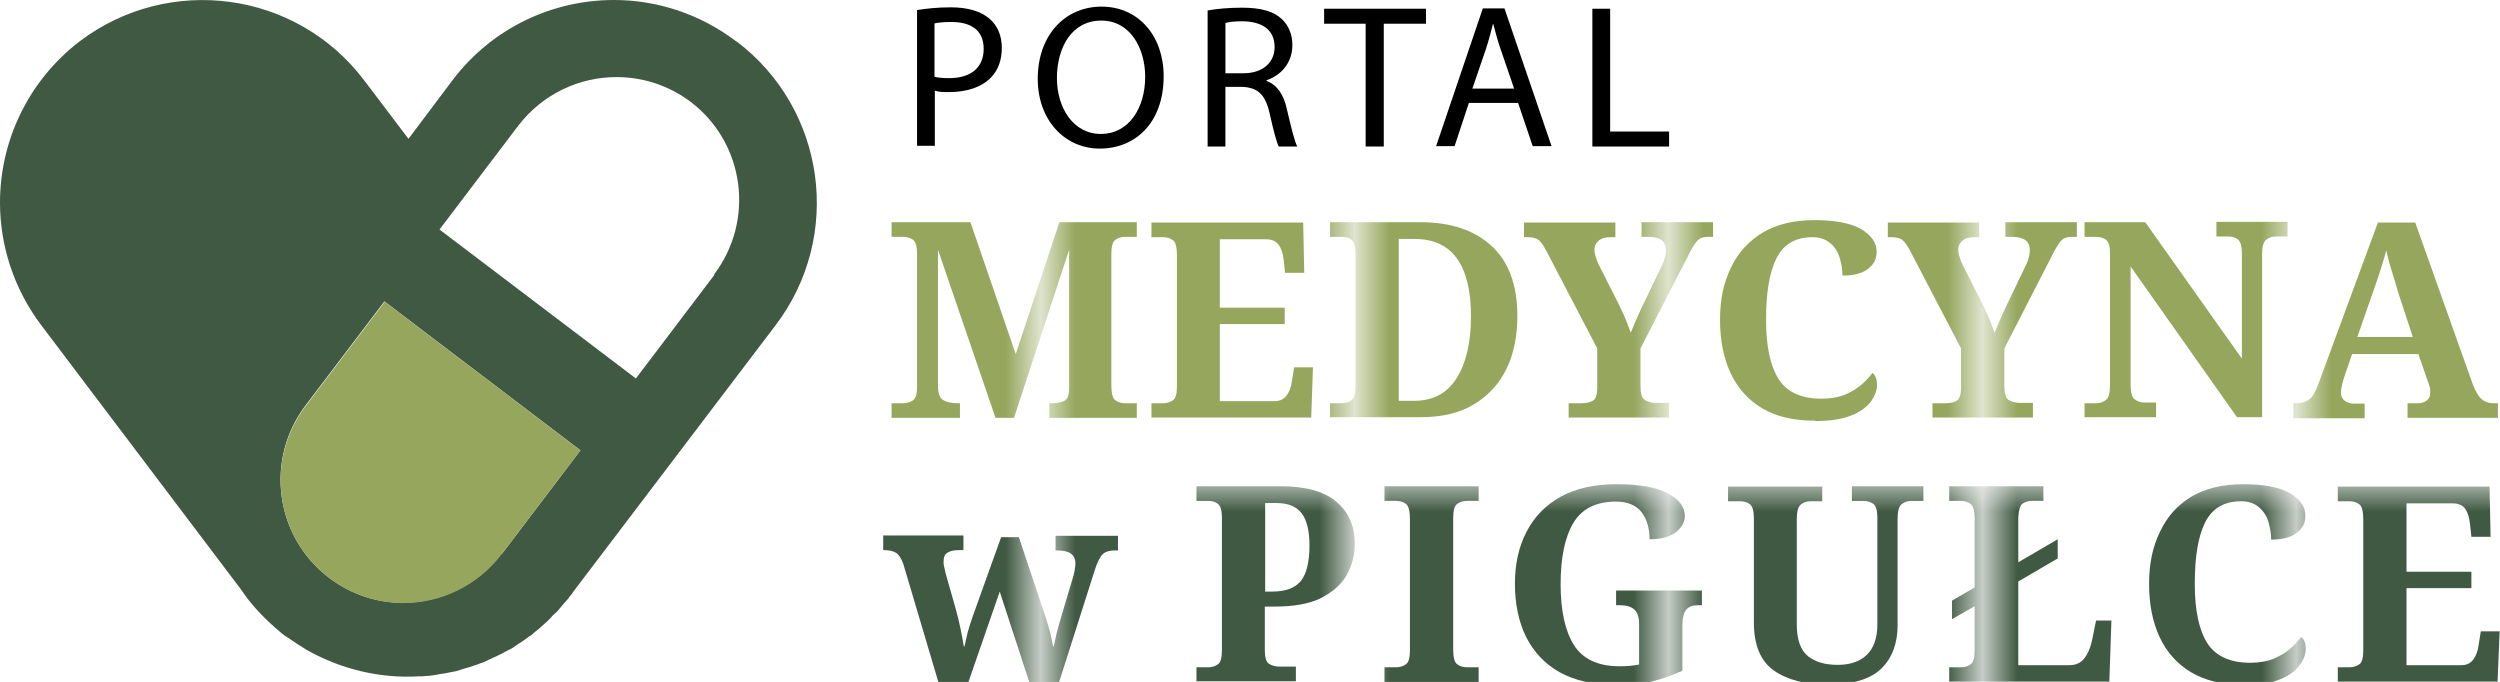 <?xml version="1.0" encoding="UTF-8"?>
<svg id="Group_2688" data-name="Group 2688" xmlns="http://www.w3.org/2000/svg" xmlns:xlink="http://www.w3.org/1999/xlink" viewBox="0 0 71.67 19.55">
  <defs>
    <style>
      .cls-1 {
        fill: #96a65d;
      }

      .cls-1, .cls-2, .cls-3, .cls-4, .cls-5, .cls-6 {
        stroke-width: 0px;
      }

      .cls-2 {
        fill: #000;
      }

      .cls-3 {
        fill: #405942;
      }

      .cls-4 {
        fill: none;
      }

      .cls-5 {
        fill: url(#New_Pattern_Swatch_4);
      }

      .cls-6 {
        fill: url(#New_Pattern_Swatch_3);
      }
    </style>
    <pattern id="New_Pattern_Swatch_3" data-name="New Pattern Swatch 3" x="0" y="0" width="8.3" height="8.3" patternTransform="translate(-5.67 50.17)" patternUnits="userSpaceOnUse" viewBox="0 0 8.3 8.3">
      <g>
        <rect class="cls-4" x="0" width="8.3" height="8.3"/>
        <rect class="cls-1" x="0" width="8.3" height="8.3"/>
      </g>
    </pattern>
    <pattern id="New_Pattern_Swatch_4" data-name="New Pattern Swatch 4" x="0" y="0" width="8.3" height="8.3" patternTransform="translate(-5.67 50.17)" patternUnits="userSpaceOnUse" viewBox="0 0 8.3 8.3">
      <g>
        <rect class="cls-4" x="0" width="8.3" height="8.3"/>
        <rect class="cls-3" x="0" width="8.3" height="8.3"/>
      </g>
    </pattern>
  </defs>
  <g>
    <path class="cls-3" d="M21.12,1.19c2.55,1.93,3.06,5.58,1.11,8.14l-5.77,7.6s-.05.07-.07.1l-.06.07s-.02.03-.03.05c-.11.12-.21.24-.31.36-.05.05-.09.09-.14.13-.08.1-.17.18-.26.26-.07.07-.15.13-.22.19-.06.04-.1.09-.15.13-.03,0-.05.03-.07.04-.09.07-.19.14-.29.2-.06.04-.13.09-.19.13-.11.05-.21.11-.31.16-.07.03-.13.07-.21.1-.1.05-.2.09-.3.14-.08.02-.15.06-.23.08-.1.04-.21.07-.32.1-.07.02-.14.05-.22.07-.12.02-.24.05-.36.07-.06,0-.12.02-.19.03-.14.03-.29.04-.44.05-.03,0-.07,0-.1,0-1.08.06-2.19-.19-3.2-.76h0c-.15-.09-.3-.19-.45-.29,0,0-.03-.02-.04-.03-.05-.03-.1-.06-.14-.09-.1-.07-.19-.16-.29-.24l-.02-.02c-.37-.33-.68-.67-.94-1.06L1.18,9.32C.39,8.27,0,7.03,0,5.81,0,4.06.79,2.33,2.29,1.18c2.56-1.93,6.2-1.44,8.14,1.11l1.28,1.69,1.27-1.69C14.12.79,15.85,0,17.6,0c1.22,0,2.46.39,3.51,1.19ZM20.47,7.87c1.18-1.56.88-3.77-.67-4.95-.64-.48-1.38-.71-2.13-.71-1.06,0-2.11.48-2.81,1.39l-2.26,2.98,5.63,4.27,2.25-2.97ZM14.38,15.89l2.26-2.98-5.62-4.27-2.26,2.98c-1.18,1.56-.87,3.77.67,4.94.64.49,1.39.72,2.12.72,1.07,0,2.12-.49,2.82-1.4Z"/>
    <path class="cls-1" d="M16.64,12.91l-2.26,2.98c-.69.91-1.75,1.4-2.82,1.4-.73,0-1.49-.24-2.12-.72-1.55-1.17-1.86-3.38-.67-4.94l2.26-2.98,5.62,4.27Z"/>
  </g>
  <g>
    <path class="cls-2" d="M26.28.29c.25-.04.57-.08.98-.08.5,0,.87.12,1.11.33.22.19.35.47.35.83s-.11.64-.3.84c-.27.29-.71.43-1.21.43-.15,0-.29,0-.41-.04v1.58h-.51V.29ZM26.79,2.2c.11.03.25.04.42.04.62,0,.99-.3.99-.84s-.37-.77-.93-.77c-.22,0-.39.02-.48.04v1.54Z"/>
    <path class="cls-2" d="M33.36,2.18c0,1.36-.83,2.08-1.83,2.08s-1.78-.81-1.78-2c0-1.25.78-2.07,1.83-2.07s1.78.83,1.78,2ZM30.3,2.24c0,.84.46,1.6,1.26,1.6s1.27-.74,1.27-1.64c0-.79-.41-1.61-1.26-1.61s-1.27.78-1.27,1.65Z"/>
    <path class="cls-2" d="M34.62.3c.26-.05.63-.08.98-.08.54,0,.9.1,1.14.32.2.18.31.45.31.75,0,.52-.33.87-.74,1.01v.02c.3.11.49.39.58.8.13.55.22.93.3,1.08h-.53c-.06-.11-.15-.45-.26-.94-.12-.54-.33-.75-.79-.77h-.48v1.71h-.51V.3ZM35.13,2.1h.52c.54,0,.89-.3.89-.75,0-.51-.37-.73-.91-.74-.25,0-.42.02-.5.05v1.44Z"/>
    <path class="cls-2" d="M39.16.68h-1.2V.25h2.92v.43h-1.21v3.52h-.52V.68Z"/>
    <path class="cls-2" d="M42.11,2.95l-.41,1.24h-.53l1.34-3.95h.62l1.35,3.95h-.54l-.42-1.24h-1.4ZM43.41,2.55l-.39-1.14c-.09-.26-.15-.49-.21-.72h-.01c-.06.23-.12.47-.2.71l-.39,1.14h1.19Z"/>
    <path class="cls-2" d="M45.65.25h.51v3.52h1.69v.43h-2.2V.25Z"/>
  </g>
  <g>
    <path class="cls-6" d="M25.56,11.98v-.42h.33c.11,0,.2-.03.28-.08.08-.05.12-.18.12-.39v-3.82c0-.21-.04-.34-.12-.4-.08-.05-.17-.08-.28-.08h-.33v-.42h2.26l1.3,3.78,1.25-3.78h2.22v.42h-.33c-.12,0-.21.03-.29.09s-.11.2-.11.42v3.75c0,.22.04.37.11.42.08.06.17.09.29.09h.33v.42h-2.51v-.42h.08c.17,0,.29-.03.37-.08.08-.05.12-.17.12-.36v-3.96l-1.58,4.82h-.53l-1.65-4.82v3.89c0,.22.05.37.15.42.1.06.24.09.43.09h.05v.42h-1.94Z"/>
    <path class="cls-6" d="M33.01,11.98v-.42h.33c.11,0,.2-.03.28-.08.08-.05.12-.18.12-.39v-3.78c0-.22-.04-.37-.11-.42-.08-.06-.17-.09-.29-.09h-.33v-.42h4.35l.03,1.44h-.55l-.04-.37c-.02-.19-.07-.34-.15-.44-.08-.1-.19-.15-.36-.15h-1.32v1.96h1.86v.47h-1.86v2.21h1.57c.16,0,.27-.06.35-.17.08-.11.13-.25.15-.43l.06-.37h.54l-.05,1.44h-4.59Z"/>
    <path class="cls-6" d="M38.13,11.98v-.42h.33c.12,0,.21-.03.29-.09.08-.06.11-.2.11-.42v-3.78c0-.21-.04-.34-.12-.4s-.17-.08-.28-.08h-.33v-.42h2.59c.87,0,1.55.23,2.04.68.49.45.74,1.12.74,2.01,0,.57-.1,1.08-.31,1.51s-.52.77-.93,1.02c-.41.25-.92.37-1.53.37h-2.59ZM40.1,11.49h.44c.54,0,.94-.21,1.22-.65.27-.43.41-1.02.41-1.77s-.14-1.3-.41-1.67c-.27-.37-.68-.55-1.21-.55h-.45v4.63Z"/>
    <path class="cls-6" d="M44.97,11.98v-.42h.37c.12,0,.23-.02.32-.07.09-.05.13-.18.13-.41v-1.09l-1.45-2.78c-.08-.15-.15-.26-.22-.32-.07-.06-.18-.09-.33-.09h-.1v-.42h2.62v.42h-.13c-.16,0-.27.03-.35.1-.08.07-.12.15-.12.25,0,.07.01.14.04.22.02.08.05.15.08.21l.58,1.15c.08.17.15.31.2.44.05.13.1.25.14.37.06-.14.12-.29.19-.45.07-.16.15-.33.24-.51l.45-.94c.06-.11.09-.21.11-.29.02-.08.02-.14.02-.18,0-.26-.17-.38-.52-.38h-.18v-.42h2.05v.42h-.15c-.14,0-.24.04-.31.12-.07.08-.17.24-.29.49l-1.33,2.59v1.07c0,.22.04.36.13.41.09.05.19.08.31.08h.38v.42h-2.89Z"/>
    <path class="cls-6" d="M52.02,12.06c-.61,0-1.11-.12-1.51-.36s-.7-.58-.9-1.01c-.2-.43-.3-.94-.3-1.52s.1-1.06.31-1.49c.2-.43.51-.77.91-1.01.4-.24.9-.36,1.49-.36s1.05.09,1.34.26c.29.18.44.39.44.65,0,.2-.08.36-.25.49-.17.13-.41.19-.73.19,0-.17-.03-.34-.08-.51-.05-.17-.14-.31-.27-.42-.13-.11-.3-.17-.51-.17-.5,0-.84.21-1.04.62s-.29.99-.29,1.75.12,1.32.36,1.7c.24.37.65.56,1.23.56.26,0,.47-.04.66-.11.18-.08.34-.17.47-.28s.24-.23.33-.35c.09.07.13.19.13.34s-.05.3-.16.46c-.11.16-.29.3-.55.41-.26.11-.61.17-1.05.17Z"/>
    <path class="cls-6" d="M55.4,11.98v-.42h.37c.13,0,.23-.02.32-.07.09-.05.13-.18.13-.41v-1.09l-1.45-2.78c-.08-.15-.15-.26-.22-.32s-.18-.09-.33-.09h-.1v-.42h2.62v.42h-.13c-.16,0-.27.03-.35.1-.08.07-.12.15-.12.25,0,.07.01.14.04.22.02.08.05.15.08.21l.58,1.15c.08.17.15.31.2.44s.1.25.14.37c.06-.14.12-.29.19-.45.07-.16.15-.33.24-.51l.45-.94c.06-.11.09-.21.11-.29.02-.08.02-.14.02-.18,0-.26-.17-.38-.52-.38h-.18v-.42h2.05v.42h-.15c-.14,0-.24.04-.31.12-.07.08-.17.24-.29.49l-1.33,2.59v1.07c0,.22.04.36.13.41.09.05.19.08.31.08h.38v.42h-2.89Z"/>
    <path class="cls-6" d="M59.76,11.98v-.42h.33c.11,0,.2-.03.28-.09.08-.06.12-.2.12-.42v-3.78c0-.21-.04-.34-.12-.4-.08-.05-.17-.08-.28-.08h-.33v-.42h1.74l2.77,3.91v-3.02c0-.21-.04-.34-.12-.4s-.17-.08-.28-.08h-.33v-.42h2.04v.42h-.33c-.11,0-.2.03-.28.09-.08.06-.12.2-.12.42v4.67h-.72l-3.05-4.32v3.39c0,.22.04.37.12.42.08.06.17.09.28.09h.33v.42h-2.04Z"/>
    <path class="cls-6" d="M65.75,11.98v-.42h.09c.14,0,.26-.04.36-.11s.19-.23.27-.46l1.7-4.61h1.07l1.64,4.61c.08.22.17.37.26.45s.21.12.33.12h.14v.42h-2.59v-.42h.31c.08,0,.15-.02.23-.07.07-.05.11-.12.11-.23,0-.06,0-.12-.02-.18-.02-.06-.03-.11-.05-.15l-.27-.78h-1.9l-.23.67c-.02.06-.04.14-.06.22-.02.09-.03.16-.03.22,0,.1.04.18.11.23.07.05.15.08.24.08h.33v.42h-2.04ZM67.59,9.66h1.58l-.42-1.28c-.05-.18-.11-.38-.18-.6-.07-.22-.12-.42-.16-.6-.05.17-.1.36-.17.57-.07.21-.13.41-.2.59l-.46,1.32Z"/>
    <path class="cls-5" d="M26.9,19.55l-1-3.37c-.06-.17-.13-.28-.21-.33s-.2-.08-.35-.08h-.02v-.42h2.3v.42h-.1c-.16,0-.27.02-.35.07-.08.04-.12.13-.12.26,0,.04,0,.09.02.16.01.06.03.12.04.18l.29,1.02c.05.19.1.38.14.58.04.2.07.36.09.49h.02c.03-.13.06-.27.09-.4.04-.14.09-.3.16-.5l.8-2.23h.51l.77,2.31c.06.19.11.35.14.48.03.13.05.25.07.34h.02c.03-.13.05-.25.08-.37.03-.12.07-.27.13-.47l.34-1.14c.02-.07.04-.14.05-.21.01-.08.02-.13.02-.18,0-.26-.17-.38-.52-.38h-.05v-.42h1.79v.42h-.1c-.15,0-.27.04-.34.11-.08.08-.16.24-.24.5l-1.01,3.17h-.85l-.85-2.6-.9,2.6h-.85Z"/>
    <path class="cls-5" d="M34.3,19.55v-.42h.33c.12,0,.21-.03.29-.09.08-.06.11-.2.11-.42v-3.78c0-.21-.04-.34-.12-.4s-.17-.08-.28-.08h-.33v-.42h2.41c.73,0,1.26.15,1.61.45.35.3.52.7.52,1.21,0,.31-.08.61-.23.88-.15.27-.4.49-.73.66s-.79.25-1.35.25h-.27v1.25c0,.21.04.34.12.39.08.05.18.08.29.08h.48v.42h-2.86ZM36.27,16.96h.19c.39,0,.66-.1.83-.3.16-.2.25-.54.25-1.01,0-.42-.07-.73-.22-.93s-.39-.3-.74-.3h-.31v2.54Z"/>
    <path class="cls-5" d="M39.69,19.55v-.42h.33c.11,0,.21-.03.29-.09.08-.06.11-.2.11-.42v-3.75c0-.22-.04-.37-.11-.42-.08-.06-.17-.09-.29-.09h-.33v-.42h2.7v.42h-.33c-.12,0-.21.03-.29.09-.08.06-.11.2-.11.42v3.75c0,.22.04.37.11.42.08.06.17.09.29.09h.33v.42h-2.7Z"/>
    <path class="cls-5" d="M46.32,19.63c-.65,0-1.18-.12-1.61-.36s-.74-.58-.96-1.01c-.21-.43-.32-.94-.32-1.52s.11-1.06.33-1.49c.22-.43.55-.77.98-1.01.44-.24.97-.36,1.61-.36s1.14.09,1.46.26c.33.18.49.39.49.65,0,.18-.09.34-.26.47-.17.13-.42.2-.75.2,0-.32-.08-.58-.23-.78-.16-.2-.4-.3-.74-.3-.57,0-.98.21-1.22.62-.24.41-.36.99-.36,1.75s.13,1.34.38,1.74c.25.4.69.61,1.3.61.1,0,.2,0,.29-.01s.19-.02.28-.04v-1.15c0-.21-.05-.35-.14-.43s-.23-.12-.42-.12h-.1v-.42h2.46v.42h-.1c-.16,0-.28.04-.35.13-.07.08-.11.24-.11.46v1.29c-.31.14-.62.25-.93.32-.31.07-.64.11-1,.11Z"/>
    <path class="cls-5" d="M52.45,19.63c-.68,0-1.22-.14-1.6-.41-.38-.27-.57-.73-.57-1.38v-2.99c0-.21-.04-.34-.12-.4s-.17-.08-.28-.08h-.34v-.42h2.7v.42h-.33c-.11,0-.2.03-.28.09-.08.06-.12.2-.12.42v3.02c0,.44.11.74.32.91.21.17.5.25.85.25s.63-.09.83-.28c.2-.19.31-.48.31-.87v-3.07c0-.21-.04-.34-.12-.4-.08-.05-.17-.08-.28-.08h-.33v-.42h2.05v.42h-.34c-.11,0-.2.03-.28.09s-.12.2-.12.42v3.06c0,.52-.16.94-.47,1.24s-.81.45-1.49.45Z"/>
    <path class="cls-5" d="M55.88,19.55v-.42h.33c.12,0,.21-.03.29-.09.08-.06.11-.2.11-.42v-1.24l-.65.37v-.53l.65-.38v-1.97c0-.22-.04-.37-.11-.42-.08-.06-.17-.09-.29-.09h-.33v-.42h2.7v.42h-.33c-.11,0-.2.03-.27.08s-.11.19-.12.4v1.28l1.13-.66v.55l-1.13.66v2.4h1.46c.18,0,.32-.06.42-.18s.18-.29.23-.51l.12-.59h.44l-.06,1.75h-4.59Z"/>
    <path class="cls-5" d="M64.32,19.63c-.61,0-1.11-.12-1.51-.36s-.7-.58-.9-1.01-.3-.94-.3-1.52.1-1.06.31-1.49c.2-.43.5-.77.9-1.01.4-.24.9-.36,1.49-.36s1.05.09,1.34.26c.3.18.44.39.44.65,0,.2-.08.36-.25.49s-.41.19-.73.19c0-.17-.03-.34-.08-.51-.05-.17-.14-.31-.27-.42-.13-.11-.3-.17-.51-.17-.5,0-.84.21-1.04.62-.2.41-.29.99-.29,1.75s.12,1.32.36,1.7c.24.37.65.56,1.23.56.26,0,.48-.04.66-.11.18-.08.34-.17.47-.28s.24-.23.33-.35c.09.07.13.19.13.34s-.05.3-.17.46c-.11.16-.29.3-.55.41-.26.11-.61.17-1.05.17Z"/>
    <path class="cls-5" d="M67.02,19.55v-.42h.33c.11,0,.2-.03.28-.08.08-.05.12-.18.12-.39v-3.78c0-.22-.04-.37-.11-.42-.08-.06-.17-.09-.29-.09h-.33v-.42h4.35l.03,1.44h-.55l-.04-.37c-.02-.19-.07-.34-.14-.44-.08-.1-.2-.15-.36-.15h-1.32v1.96h1.86v.47h-1.86v2.21h1.57c.16,0,.27-.06.35-.17.08-.11.13-.25.15-.43l.06-.37h.54l-.06,1.44h-4.59Z"/>
  </g>
</svg>